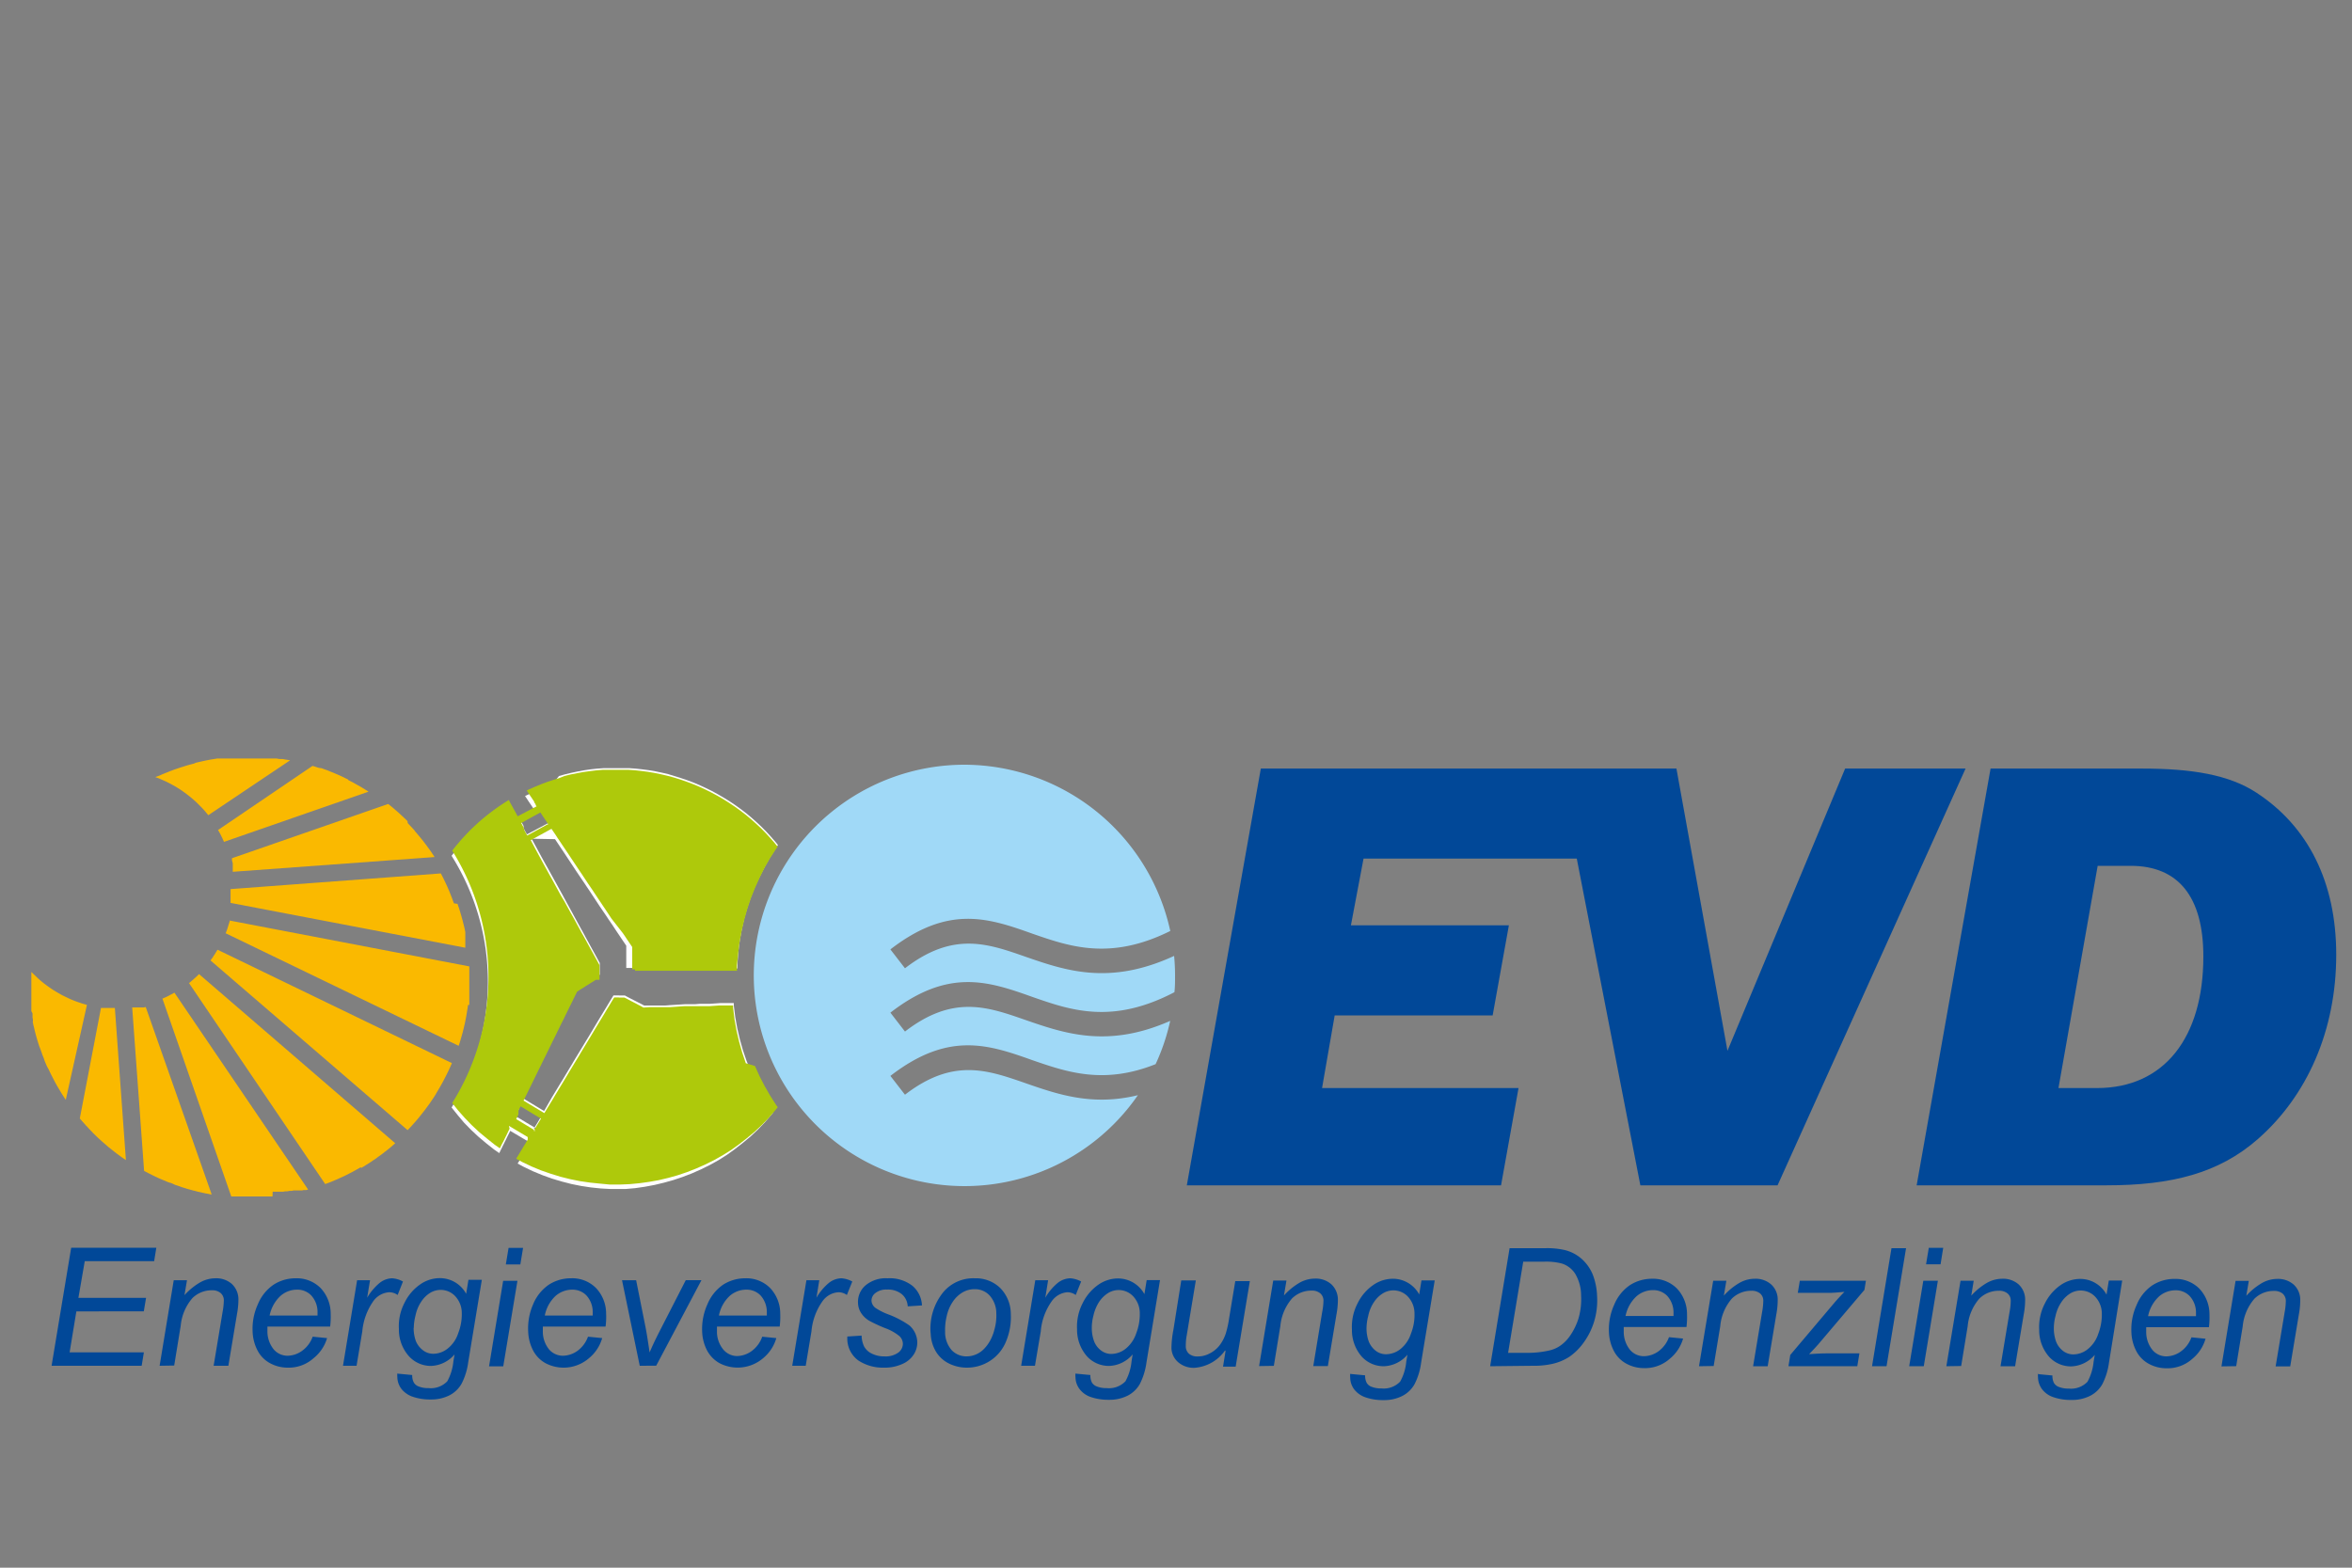 <svg id="Ebene_1" data-name="Ebene 1" xmlns="http://www.w3.org/2000/svg" width="300" height="200" viewBox="0 0 300 200"><rect x="0" y="0" width="300" height="200" fill="#808080" stroke="none"/><defs><style>.cls-1{fill:#fff;}.cls-1,.cls-2,.cls-3,.cls-4,.cls-5{fill-rule:evenodd;}.cls-2{fill:#014898;}.cls-3{fill:#a0d9f7;}.cls-4{fill:#fab900;}.cls-5{fill:#aec90b;}</style></defs><title>evd</title><path class="cls-1" d="M78.94,127h.56l.06,0,0,0h0l0,0,0,0h0l0,0,0,0h0l0,0,0,0h0l0,0,0,0,0,0,0,0h.08l0,0h0l0,0,0,0h0l.06,0,.33.18.17.09.33.17.17.08.16.09.34.17.17.09.17.08.17.09.17.09.28.15.77,0,.64,0,.64,0,.64,0,.64-.05,1.91-.12.64,0,.64,0,.64-.05.64,0,.63,0,1.28-.09.63,0,.64,0,.46,0,0,.33.18,1.45.26,1.44.33,1.41.39,1.38.46,1.35.53,1.32.59,1.29.64,1.26.7,1.22.76,1.18.21.29-.25.31-.86,1-.89.93-.94.88-1,.83-1,.78-1,.72-1.06.67-1.1.61-1.13.56-1.15.51-1.17.45-1.19.4-1.21.34-1.21.29-1.23.23-1.24.18-1.25.11-1.25,0H77.9l-1.26-.07-1.26-.13-1.25-.19-1.25-.25-1.24-.32-1.24-.37-1.22-.44-1.21-.5-1.19-.57-.76-.41.08-.12.11-.18.11-.18.32-.53.1-.17.32-.54.1-.17.32-.54,0-.07,0-.06,0-.07,0-.06,0-.06-2.4-1.42-.19.39-.1.19-.19.39-.09.19-.1.19-.12.25-.13.25-.12.25-.12.24-.12.25-.12.25v0l-.66-.46-1-.79-1-.84-.94-.88-.89-.91-.84-1-.75-.94a30.15,30.15,0,0,0,0-32.11v0l.26-.33.26-.32.27-.32.27-.32.28-.31.28-.3.28-.3.29-.29.29-.29.29-.28.3-.27.3-.27.3-.27.31-.26.31-.26.32-.25.32-.25.33-.24.33-.23.33-.24.33-.23.34-.22.34-.22.29-.18,0,.09.09.17.09.17.09.17.09.16.1.17.09.17.18.34.09.16.09.17.09.17.1.16,2.4-1.27-.12-.17-.05-.09-.06-.08-.05-.08-.06-.09-.06-.08-.15-.23-.16-.23-.16-.23-.15-.23-.15-.23-.18-.26.29-.14.75-.34.76-.31.77-.29.78-.27L71.3,99l.79-.22.8-.19.8-.17.81-.15.81-.12.82-.09L77,98l.82,0,.82,0h.83l.83,0,.82.06.82.09.83.11.82.14.82.17.82.19L86,99l.81.25.8.27.8.3.79.33.78.36.78.38.77.42.76.44.76.47.73.49.71.51.69.53.67.56.65.58.63.59.6.61.58.63.56.64.36.45-.21.29-.75,1.18-.7,1.22-.64,1.26L96.33,113l-.52,1.32-.46,1.35-.4,1.38-.32,1.41-.26,1.44-.19,1.46-.11,1.48,0,.71H92.12l-.67,0-.67,0-1.34,0h-.67l-.67,0h-.67l-1.34,0-.67,0H84.08l-.67,0-.67,0H81l0,0,0,0v0h0v0l0,0,0,0v0h0l0-.06,0,0v0h0l0,0,0,0h0l0,0,0,0H80.6l0,0,0,0,0,0h0l0,0,0,0,0,0,0,0h0v0h0l0,0h-.07l0,0,0,0H80l-.07,0h0l0,0h0l-.05,0,0,0,0,0h0l0-1v-1.84l-.35-.52-.28-.41-.27-.41-.28-.41-.27-.41-.27-.41-.28-.41-.28-.41-.27-.41-.28-.41-.28-.41-.28-.41-.27-.41-.27-.41-.27-.41-.27-.41-.27-.41-.28-.41-.27-.41-.28-.41-.83-1.23-.27-.41-.27-.41-.82-1.24-.27-.41-.28-.41-.27-.41-.51-.76L67.81,107l1,1.84.27.5.27.49.27.49.28.49.27.49.27.49.27.49.27.49.27.49.27.49.27.49.27.5.27.5.27.49.27.49.27.5.27.49.27.5.27.49.27.49.27.49.27.5.27.49.27.5.27.49.27.49.27.49.39.72h0l0,0h0v0h0v0h0v0h0v0h0l0,0,0,0v.1l0,.07v.16h0v1.16l0,0-.16.1-.17.1-.17.1-.16.1-.16.1-.17.11-.16.1-.16.1-.16.1-.17.1-.16.11L74,126l-.16.11-.27.17-.26.53-.2.42-.21.42-.2.42-.62,1.26-.21.42-.2.42-.2.42-.21.42-.21.41-.21.42-.2.42-.2.42-.2.42-.62,1.25-.21.42L68.78,136l-.2.42-.82,1.67-.62,1.26-.39.79,2.65,1.6,1-1.75.28-.46.83-1.37.28-.45.82-1.37.28-.46.27-.46.27-.45.28-.46.28-.46.83-1.37.28-.46.82-1.37.27-.46.83-1.37.28-.46.27-.45.28-.46.28-.46.12-.2H79ZM68.09,144l.29-.49.06-.09.06-.1.06-.1.06-.1.06-.1.06-.1.29-.49-2.59-1.57-.27.54,0,.1-.05.1,0,.1,0,.1,0,.1,0,.1-.23.47,2.47,1.48Zm1.87-39-.33-.51-.07-.09-.06-.09-.06-.09-.07-.09-.06-.09-.06-.09-.3-.44-2.44,1.35.27.5,0,.1,0,.1.05.1,0,.1.38.69L69.94,105Z"/><path class="cls-2" d="M6.58,174.24l2.5-15.06H19.94l-.28,1.72H10.81L10,165.58h8.63l-.29,1.72H9.74l-.86,5.23h9.47l-.28,1.71Zm13.78,0,1.8-10.91h1.69l-.32,1.9a8.48,8.48,0,0,1,2-1.63,4,4,0,0,1,1.93-.52,3,3,0,0,1,2.11.72,2.68,2.68,0,0,1,.84,1.92,10.23,10.23,0,0,1-.18,1.91l-1.1,6.61H27.25l1.15-6.92a8.5,8.5,0,0,0,.15-1.48,1.22,1.22,0,0,0-.42-.89,1.63,1.63,0,0,0-1.09-.34,3.5,3.5,0,0,0-2.5,1,6.28,6.28,0,0,0-1.49,3.52l-.83,5.08Zm19.54-3.71,1.82.18A5.15,5.15,0,0,1,40,173.27a4.74,4.74,0,0,1-3.29,1.21,4.69,4.69,0,0,1-2.25-.56,3.84,3.84,0,0,1-1.61-1.63,5.6,5.6,0,0,1-.63-2.43,7.46,7.46,0,0,1,.67-3.46,5.58,5.58,0,0,1,2-2.5,5.15,5.15,0,0,1,2.81-.82,4.3,4.3,0,0,1,3.17,1.22,4.77,4.77,0,0,1,1.31,3.3,10.1,10.1,0,0,1-.07,1.64h-8c0,.22,0,.41,0,.58a3.65,3.65,0,0,0,.81,2.34,2.32,2.32,0,0,0,1.75.8,3.23,3.23,0,0,0,1.85-.62,3.78,3.78,0,0,0,1.36-1.81Zm-5.52-2.7H40.5c0-.19,0-.33,0-.41a3.11,3.11,0,0,0-.79-2.14,2.43,2.43,0,0,0-1.83-.75,3.2,3.2,0,0,0-2.13.82,4.7,4.7,0,0,0-1.36,2.48Zm9.37,6.41,1.8-10.91H47.2l-.37,2.23a7.19,7.19,0,0,1,1.57-1.87,2.64,2.64,0,0,1,1.62-.61,3.31,3.31,0,0,1,1.38.41l-.68,1.72a1.85,1.85,0,0,0-1.07-.35,2.71,2.71,0,0,0-2,1.09,7.94,7.94,0,0,0-1.44,3.91l-.73,4.38Zm6.94,1,1.89.18a1.84,1.84,0,0,0,.2.95,1.16,1.16,0,0,0,.57.49,3.27,3.27,0,0,0,1.31.23,2.9,2.9,0,0,0,2.39-.87,6.53,6.53,0,0,0,.78-2.55l.15-.88a4.14,4.14,0,0,1-3,1.47A3.78,3.78,0,0,1,52.14,173a5.08,5.08,0,0,1-1.26-3.45,6.42,6.42,0,0,1,.73-3.37,6.08,6.08,0,0,1,2-2.33,4.38,4.38,0,0,1,2.46-.79,3.81,3.81,0,0,1,3.39,2l.29-1.79h1.71l-1.74,10.53a8.29,8.29,0,0,1-.83,2.7,3.73,3.73,0,0,1-1.56,1.51,5.12,5.12,0,0,1-2.38.53,6.76,6.76,0,0,1-2.28-.34,3.11,3.11,0,0,1-1.46-1,2.55,2.55,0,0,1-.53-1.5,3.53,3.53,0,0,1,0-.55Zm2.07-5.81a4.94,4.94,0,0,0,.29,1.68A2.83,2.83,0,0,0,54,172.3a2.15,2.15,0,0,0,1.29.41,3,3,0,0,0,1.78-.64,4.1,4.1,0,0,0,1.38-2,6.56,6.56,0,0,0,.45-2.57,3.13,3.13,0,0,0-.84-2.14,2.53,2.53,0,0,0-1.88-.8,2.59,2.59,0,0,0-1.3.37,3.67,3.67,0,0,0-1.13,1.1,4.91,4.91,0,0,0-.75,1.79,6.67,6.67,0,0,0-.22,1.57Zm11.76-8.12.35-2.11h1.85l-.35,2.11Zm-2.14,13,1.8-10.91H66l-1.81,10.91ZM75,170.53l1.81.18a5.15,5.15,0,0,1-1.68,2.56,4.95,4.95,0,0,1-5.53.65A3.92,3.92,0,0,1,68,172.29a5.6,5.6,0,0,1-.63-2.43A7.59,7.59,0,0,1,68,166.4a5.6,5.6,0,0,1,2-2.5,5.15,5.15,0,0,1,2.81-.82A4.27,4.27,0,0,1,76,164.3a4.73,4.73,0,0,1,1.31,3.3,9.08,9.08,0,0,1-.07,1.64h-8c0,.22,0,.41,0,.58a3.59,3.59,0,0,0,.8,2.34,2.32,2.32,0,0,0,1.76.8,3.26,3.26,0,0,0,1.85-.62A3.84,3.84,0,0,0,75,170.53Zm-5.52-2.7h6.12c0-.19,0-.33,0-.41a3.11,3.11,0,0,0-.79-2.14,2.46,2.46,0,0,0-1.83-.75,3.22,3.22,0,0,0-2.14.82,4.63,4.63,0,0,0-1.35,2.48Zm12.12,6.41-2.26-10.91h1.8l1.2,6c.13.65.3,1.73.52,3.21.32-.77.74-1.66,1.25-2.66l3.36-6.56h2l-5.77,10.91Zm15.61-3.71,1.81.18a5.15,5.15,0,0,1-1.68,2.56,5,5,0,0,1-5.54.65,4,4,0,0,1-1.61-1.63,5.6,5.6,0,0,1-.63-2.43,7.59,7.59,0,0,1,.67-3.46,5.65,5.65,0,0,1,2-2.5,5.19,5.19,0,0,1,2.82-.82,4.27,4.27,0,0,1,3.16,1.22,4.73,4.73,0,0,1,1.31,3.3,10.1,10.1,0,0,1-.07,1.64h-8c0,.22,0,.41,0,.58a3.59,3.59,0,0,0,.8,2.34A2.32,2.32,0,0,0,94,173a3.26,3.26,0,0,0,1.85-.62,3.84,3.84,0,0,0,1.36-1.81Zm-5.52-2.7h6.12c0-.19,0-.33,0-.41a3.15,3.15,0,0,0-.79-2.14,2.46,2.46,0,0,0-1.83-.75,3.2,3.2,0,0,0-2.14.82,4.63,4.63,0,0,0-1.35,2.48Zm9.36,6.41,1.81-10.91h1.64l-.36,2.23a7,7,0,0,1,1.56-1.87,2.64,2.64,0,0,1,1.62-.61,3.39,3.39,0,0,1,1.39.41l-.69,1.72a1.85,1.85,0,0,0-1.07-.35,2.7,2.7,0,0,0-2,1.09,7.83,7.83,0,0,0-1.45,3.91l-.73,4.38Zm7-3.73,1.85-.12a3.42,3.42,0,0,0,.31,1.37,2.14,2.14,0,0,0,1,.93,3.38,3.38,0,0,0,1.56.35,2.79,2.79,0,0,0,1.82-.49,1.39,1.39,0,0,0,.57-1.16,1.4,1.4,0,0,0-.41-.91,6.19,6.19,0,0,0-1.9-1.06,20.7,20.7,0,0,1-1.92-.89,3.17,3.17,0,0,1-1.08-1,2.47,2.47,0,0,1-.41-1.3,2.76,2.76,0,0,1,.93-2.22,4,4,0,0,1,2.84-.93,4.75,4.75,0,0,1,3.16.95,3.49,3.49,0,0,1,1.23,2.51l-1.82.12a2.17,2.17,0,0,0-.76-1.56,2.8,2.8,0,0,0-1.88-.58,2.22,2.22,0,0,0-1.48.44,1.21,1.21,0,0,0-.5,1,1.24,1.24,0,0,0,.51.9,7.91,7.91,0,0,0,1.62.82A11.88,11.88,0,0,1,116,169.1a2.94,2.94,0,0,1,1,2.08,2.85,2.85,0,0,1-.43,1.59,3.26,3.26,0,0,1-1.47,1.24,5.43,5.43,0,0,1-2.38.47,5.66,5.66,0,0,1-3.26-.93,3.46,3.46,0,0,1-1.38-3Zm10.65-.41a7.37,7.37,0,0,1,1.65-5.29,5,5,0,0,1,4-1.73,4.44,4.44,0,0,1,3.23,1.24,4.73,4.73,0,0,1,1.35,3.32,8,8,0,0,1-.61,3.5,5.31,5.31,0,0,1-2.05,2.48,5.39,5.39,0,0,1-2.91.86,5.1,5.1,0,0,1-2.34-.54,4,4,0,0,1-1.66-1.54,4.82,4.82,0,0,1-.65-2.3Zm1.85-.19a3.46,3.46,0,0,0,.84,2.34,2.57,2.57,0,0,0,1.91.79,3,3,0,0,0,1.17-.24,3.1,3.1,0,0,0,1.06-.73,4.84,4.84,0,0,0,.81-1.13,6,6,0,0,0,.51-1.36,6.37,6.37,0,0,0,.23-2,3.39,3.39,0,0,0-.84-2.29,2.53,2.53,0,0,0-1.91-.82,3,3,0,0,0-1.57.42,3.87,3.87,0,0,0-1.25,1.21,5.31,5.31,0,0,0-.77,1.87,7.37,7.37,0,0,0-.19,1.89Zm9.7,4.33,1.8-10.91h1.64l-.36,2.23a7,7,0,0,1,1.56-1.87,2.67,2.67,0,0,1,1.63-.61,3.35,3.35,0,0,1,1.38.41l-.69,1.72a1.85,1.85,0,0,0-1.07-.35,2.7,2.7,0,0,0-1.95,1.09,7.75,7.75,0,0,0-1.44,3.91l-.74,4.38Zm6.94,1,1.89.18a2,2,0,0,0,.19.95,1.23,1.23,0,0,0,.58.49,3.27,3.27,0,0,0,1.31.23,2.9,2.9,0,0,0,2.39-.87,6.53,6.53,0,0,0,.78-2.55l.14-.88a4.12,4.12,0,0,1-3,1.47,3.78,3.78,0,0,1-2.82-1.22,5.14,5.14,0,0,1-1.27-3.45,6.52,6.52,0,0,1,.73-3.37,6.17,6.17,0,0,1,2-2.33,4.43,4.43,0,0,1,2.46-.79,3.84,3.84,0,0,1,3.4,2l.29-1.79h1.7l-1.73,10.53a8.54,8.54,0,0,1-.83,2.7,3.73,3.73,0,0,1-1.56,1.51,5.14,5.14,0,0,1-2.39.53,6.84,6.84,0,0,1-2.28-.34,3,3,0,0,1-1.45-1,2.56,2.56,0,0,1-.54-1.5,2.68,2.68,0,0,1,0-.55Zm2.07-5.81a4.94,4.94,0,0,0,.29,1.68,2.68,2.68,0,0,0,.93,1.21,2.14,2.14,0,0,0,1.28.41,3,3,0,0,0,1.79-.64,4.23,4.23,0,0,0,1.38-2,6.74,6.74,0,0,0,.45-2.57,3.13,3.13,0,0,0-.84-2.14,2.55,2.55,0,0,0-3.18-.43,3.8,3.8,0,0,0-1.14,1.1,5.28,5.28,0,0,0-.75,1.79,6.07,6.07,0,0,0-.21,1.57Zm17,2.85a5.21,5.21,0,0,1-3.91,2.22,3,3,0,0,1-2.08-.72,2.48,2.48,0,0,1-.85-1.78,12.8,12.8,0,0,1,.25-2.35l1-6.3h1.86l-1.16,7a7,7,0,0,0-.12,1.36,1.26,1.26,0,0,0,.41,1,1.63,1.63,0,0,0,1.12.34,3.16,3.16,0,0,0,1.51-.38,3.74,3.74,0,0,0,1.24-1,5.13,5.13,0,0,0,.81-1.52,12.83,12.83,0,0,0,.44-2l.78-4.71h1.86l-1.81,10.91H156l.32-2Zm4.34,2,1.8-10.91h1.69l-.32,1.9a8.48,8.48,0,0,1,2-1.63,4,4,0,0,1,1.93-.52,3,3,0,0,1,2.11.72,2.68,2.68,0,0,1,.84,1.92,10.23,10.23,0,0,1-.18,1.91l-1.1,6.61h-1.86l1.14-6.92a7.81,7.81,0,0,0,.16-1.48,1.22,1.22,0,0,0-.42-.89,1.63,1.63,0,0,0-1.09-.34,3.5,3.5,0,0,0-2.5,1,6.28,6.28,0,0,0-1.49,3.52l-.83,5.08Zm11.63,1,1.89.18a2,2,0,0,0,.2.95,1.16,1.16,0,0,0,.57.49,3.29,3.29,0,0,0,1.32.23,2.89,2.89,0,0,0,2.38-.87,6.36,6.36,0,0,0,.78-2.55l.15-.88a4.14,4.14,0,0,1-3,1.47,3.78,3.78,0,0,1-2.82-1.22,5.13,5.13,0,0,1-1.26-3.45,6.52,6.52,0,0,1,.73-3.37,6.08,6.08,0,0,1,2-2.33,4.38,4.38,0,0,1,2.46-.79,3.81,3.81,0,0,1,3.39,2l.29-1.79H183l-1.74,10.53a8.29,8.29,0,0,1-.83,2.7,3.73,3.73,0,0,1-1.56,1.51,5.09,5.09,0,0,1-2.38.53,6.76,6.76,0,0,1-2.28-.34,3.11,3.11,0,0,1-1.46-1,2.55,2.55,0,0,1-.53-1.5,3.53,3.53,0,0,1,0-.55Zm2.07-5.81a4.94,4.94,0,0,0,.29,1.68,2.83,2.83,0,0,0,.93,1.21,2.15,2.15,0,0,0,1.29.41,3,3,0,0,0,1.79-.64,4.15,4.15,0,0,0,1.37-2,6.38,6.38,0,0,0,.45-2.57,3.13,3.13,0,0,0-.84-2.14,2.54,2.54,0,0,0-3.17-.43,3.59,3.59,0,0,0-1.14,1.1,4.91,4.91,0,0,0-.75,1.79,6.67,6.67,0,0,0-.22,1.57Zm15.77,4.83,2.48-15.06h4.54a10.07,10.07,0,0,1,2.51.24,5.06,5.06,0,0,1,2.15,1.13,5.49,5.49,0,0,1,1.41,2,8.34,8.34,0,0,1,.55,2.74,9.3,9.3,0,0,1-.4,3.32,9,9,0,0,1-1.32,2.62,7.5,7.5,0,0,1-1.78,1.78A6.73,6.73,0,0,1,198,174a10.65,10.65,0,0,1-2.46.24Zm2.29-1.71h2.39a12.22,12.22,0,0,0,2.85-.3,4,4,0,0,0,1.31-.54,5,5,0,0,0,1.27-1.22,8.26,8.26,0,0,0,1.15-2.3,8.68,8.68,0,0,0,.34-2.93,5.44,5.44,0,0,0-.76-2.81,3.17,3.17,0,0,0-1.68-1.29,7.93,7.93,0,0,0-2.28-.24h-2.66l-1.93,11.63Zm20.5-2,1.82.18a5.15,5.15,0,0,1-1.68,2.56,4.74,4.74,0,0,1-3.29,1.21,4.69,4.69,0,0,1-2.25-.56,3.89,3.89,0,0,1-1.61-1.63,5.6,5.6,0,0,1-.63-2.43,7.59,7.59,0,0,1,.67-3.46,5.58,5.58,0,0,1,2-2.5,5.18,5.18,0,0,1,2.81-.82,4.3,4.3,0,0,1,3.17,1.22,4.73,4.73,0,0,1,1.31,3.3,10.1,10.1,0,0,1-.07,1.64h-8c0,.22,0,.41,0,.58a3.65,3.65,0,0,0,.81,2.34,2.32,2.32,0,0,0,1.75.8,3.26,3.26,0,0,0,1.86-.62,3.83,3.83,0,0,0,1.35-1.81Zm-5.52-2.7h6.12v-.41a3.15,3.15,0,0,0-.79-2.14,2.47,2.47,0,0,0-1.84-.75,3.2,3.2,0,0,0-2.13.82,4.7,4.7,0,0,0-1.36,2.48Zm9.37,6.41,1.81-10.91h1.68l-.32,1.9a8.3,8.3,0,0,1,2-1.63,3.93,3.93,0,0,1,1.92-.52,3,3,0,0,1,2.11.72,2.6,2.6,0,0,1,.84,1.92,10.23,10.23,0,0,1-.18,1.91l-1.1,6.61h-1.86l1.15-6.92a8.5,8.5,0,0,0,.15-1.48,1.21,1.21,0,0,0-.41-.89,1.68,1.68,0,0,0-1.1-.34,3.52,3.52,0,0,0-2.5,1,6.21,6.21,0,0,0-1.48,3.52l-.84,5.08Zm11.41,0,.23-1.44,5.58-6.6c.4-.47.84-.95,1.33-1.45-.88.08-1.51.13-1.89.13h-4.06l.26-1.55H238l-.19,1.17-5.63,6.64c-.31.38-.79.9-1.43,1.56,1-.07,1.74-.1,2.12-.1h4.3l-.27,1.64Zm10.66,0,2.48-15.06h1.86l-2.49,15.06Zm6.89-13,.35-2.11h1.84l-.34,2.11Zm-2.15,13,1.8-10.91h1.86l-1.8,10.91Zm4.74,0,1.81-10.91h1.68l-.31,1.9a8.48,8.48,0,0,1,2-1.63,4,4,0,0,1,1.92-.52,3,3,0,0,1,2.12.72,2.63,2.63,0,0,1,.83,1.92,10.23,10.23,0,0,1-.18,1.91l-1.1,6.61h-1.86l1.15-6.92a7.6,7.6,0,0,0,.15-1.48,1.17,1.17,0,0,0-.41-.89,1.66,1.66,0,0,0-1.1-.34,3.5,3.5,0,0,0-2.49,1,6.21,6.21,0,0,0-1.49,3.52l-.83,5.08Zm11.64,1,1.89.18a2,2,0,0,0,.19.95,1.23,1.23,0,0,0,.58.49,3.27,3.27,0,0,0,1.31.23,2.9,2.9,0,0,0,2.39-.87,6.53,6.53,0,0,0,.78-2.55l.15-.88a4.15,4.15,0,0,1-3,1.47,3.78,3.78,0,0,1-2.82-1.22,5.14,5.14,0,0,1-1.27-3.45,6.52,6.52,0,0,1,.73-3.37,6.17,6.17,0,0,1,2-2.33,4.43,4.43,0,0,1,2.47-.79,3.81,3.81,0,0,1,3.39,2l.29-1.79h1.71L269,173.86a8.54,8.54,0,0,1-.83,2.7,3.73,3.73,0,0,1-1.56,1.51,5.12,5.12,0,0,1-2.38.53,6.76,6.76,0,0,1-2.28-.34,3,3,0,0,1-1.46-1,2.63,2.63,0,0,1-.54-1.5,3.63,3.63,0,0,1,0-.55Zm2.07-5.81a4.94,4.94,0,0,0,.29,1.68,2.75,2.75,0,0,0,.93,1.21,2.14,2.14,0,0,0,1.28.41,3,3,0,0,0,1.79-.64,4.16,4.16,0,0,0,1.38-2,6.74,6.74,0,0,0,.45-2.57,3.13,3.13,0,0,0-.84-2.14,2.55,2.55,0,0,0-3.18-.43,3.67,3.67,0,0,0-1.13,1.1,5.1,5.1,0,0,0-.76,1.79,6.07,6.07,0,0,0-.21,1.57Zm17.53,1.12,1.82.18a5.15,5.15,0,0,1-1.68,2.56,4.74,4.74,0,0,1-3.29,1.21,4.69,4.69,0,0,1-2.25-.56,3.84,3.84,0,0,1-1.61-1.63,5.6,5.6,0,0,1-.63-2.43,7.46,7.46,0,0,1,.67-3.46,5.58,5.58,0,0,1,2-2.5,5.15,5.15,0,0,1,2.81-.82,4.3,4.3,0,0,1,3.17,1.22,4.77,4.77,0,0,1,1.31,3.3,10.1,10.1,0,0,1-.07,1.64h-8c0,.22,0,.41,0,.58a3.65,3.65,0,0,0,.81,2.34,2.3,2.3,0,0,0,1.75.8,3.23,3.23,0,0,0,1.85-.62,3.78,3.78,0,0,0,1.36-1.81Zm-5.52-2.7h6.12c0-.19,0-.33,0-.41a3.11,3.11,0,0,0-.79-2.14,2.44,2.44,0,0,0-1.83-.75,3.2,3.2,0,0,0-2.13.82,4.7,4.7,0,0,0-1.36,2.48Zm9.37,6.41,1.8-10.91h1.69l-.32,1.9a8.48,8.48,0,0,1,2-1.63,4,4,0,0,1,1.93-.52,3,3,0,0,1,2.11.72,2.64,2.64,0,0,1,.84,1.92,10.23,10.23,0,0,1-.18,1.91l-1.1,6.61h-1.86l1.15-6.92a8.5,8.5,0,0,0,.15-1.48,1.25,1.25,0,0,0-.41-.89,1.68,1.68,0,0,0-1.1-.34,3.5,3.5,0,0,0-2.5,1,6.28,6.28,0,0,0-1.49,3.52l-.83,5.08Z"/><path class="cls-2" d="M244.47,151.22h24.22c8.27,0,14.32-1.53,19.3-5.9,6.29-5.51,10-13.86,10-23.52,0-9.27-3.6-16.39-10.19-20.68-3.52-2.3-8.27-3.07-14.63-3.07H253.9l-9.43,53.17Zm18.09-12.41,5-28.35h4.21c6.05,0,9.27,3.91,9.27,11.57,0,10.34-5,16.78-13.56,16.78Z"/><polygon class="cls-2" points="209.23 151.22 226.73 151.22 250.71 98.05 235.35 98.05 220.34 134.06 213.83 98.05 199.59 98.05 198.89 98.05 160.82 98.05 151.38 151.22 191.46 151.22 193.69 138.81 168.63 138.81 170.24 129.54 190.39 129.54 192.46 118.05 172.31 118.05 173.92 109.54 201.12 109.54 209.23 151.22 209.23 151.22"/><path class="cls-3" d="M123,97.56a26.94,26.94,0,0,1,26.27,21.21c-7.64,3.8-12.81,2-17.57.35-5.61-2-10.72-3.73-18.13,2l1.86,2.41c6.1-4.7,10.48-3.18,15.27-1.51,5.18,1.8,10.79,3.75,19.06-.07.08.83.12,1.67.12,2.53,0,.7,0,1.41-.08,2.1-7.93,4.15-13.23,2.31-18.1.61-5.61-2-10.72-3.73-18.13,2l1.86,2.41c6.1-4.7,10.48-3.18,15.27-1.51,5.08,1.76,10.57,3.67,18.56.15a26.56,26.56,0,0,1-1.86,5.52c-6.63,2.65-11.34,1-15.7-.5-5.61-2-10.72-3.73-18.13,2l1.86,2.4c6.1-4.7,10.48-3.17,15.27-1.51,4.16,1.45,8.59,3,14.44,1.57A26.88,26.88,0,1,1,123,97.56Z"/><path class="cls-4" d="M37,97,26.57,104l-.2-.24-.22-.27-.23-.26-.24-.25-.25-.25-.25-.25-.25-.24-.26-.23-.27-.23-.27-.22-.27-.21-.28-.21-.28-.2-.29-.2-.3-.19-.29-.18-.3-.17-.31-.17-.31-.16-.31-.16-.32-.14-.32-.14-.32-.14-.33-.12-.11,0,.17-.09L20.2,99l.25-.1.24-.11.24-.1.25-.1.25-.1.24-.1.25-.09.25-.1.26-.09.25-.08.25-.09.26-.08.26-.08.25-.08.26-.08.26-.07.27-.07.26-.07L25,97.3l.27-.06.26-.06.27-.06.27-.06.4-.08.41-.08.4-.06.41-.07.4,0,.4,0,.4,0,.41,0,.4,0,.4,0,.4,0,.4,0h2l.4,0,.39,0,.39,0,.4,0,.39,0,.39,0,.38.06.39,0,.39.07.38.06L37,97Zm7.41,2.51.27.14.28.14.27.15.26.15.27.15.27.15.26.16.26.16.26.16L47,101l0,0-18.45,6.41,0-.07-.09-.18-.08-.19-.09-.18-.09-.19-.09-.18-.1-.18-.1-.18-.1-.17,0,0,12.05-8.18.25.07.3.1.29.09L41,98l.29.11.29.1.29.11.28.12.29.11.28.12.28.12.28.12.28.13.28.13.28.14.27.13ZM52.89,106l.22.25.22.26.22.26.21.26.22.27.2.27.21.27.2.28.2.27.2.28.19.29.19.28.06.1-25.74,1.88v-.06l0-.2,0-.2,0-.2,0-.2,0-.2-.05-.2-.05-.2,0-.2v-.07l19.92-6.92.21.16.26.21.26.22.25.22.26.22.25.23.25.23.24.23.25.23.24.24L52,105l.23.25.23.24.23.25.23.26Zm5.47,9.31.08.25.09.25.08.26.08.25.07.25.08.26.07.26.07.25.07.26.06.26.07.26.06.26.06.27.05.26,0,.19,0,.19,0,.19,0,.19,0,.19,0,.19,0,.19,0,.19,0,.19,0,.19v.1l-29.94-5.72v-.06l0-.2,0-.2,0-.21v-1.09l26.82-2v0l.12.23.12.23.12.24.11.23.11.23.11.24.11.23.1.24.11.24.1.24.1.25.09.24.1.24.09.25.09.25.09.24Zm1.34,12.89-.05.37-.06.36-.06.37-.06.36-.07.36-.07.36-.08.36-.08.35-.09.36-.09.35-.1.35-.1.35-.1.35-.11.35-.08.22L28.78,119.06l0,0,.08-.19.07-.19.07-.2.06-.19.06-.19.06-.2.06-.19.06-.2,0-.07,30.56,5.85v2l0,.37V126l0,.37,0,.37,0,.37,0,.37,0,.37,0,.36Zm-4.05,11.29-.2.32-.2.31-.21.31-.21.31-.22.3-.22.3-.22.3-.23.29-.23.29-.23.29-.24.29-.24.28-.25.28-.25.28-.25.27-.26.27,0,0L26.85,122.53l0,0,.12-.17.12-.16.11-.17.11-.17.11-.17.11-.18.11-.17.1-.18,0,0,29.9,14.47v0l-.15.34-.15.34-.16.34-.16.33-.17.34-.17.33-.17.33-.18.32-.18.33-.19.32-.19.32-.19.31ZM46,148.92l-.32.18-.32.18-.32.18-.33.17-.33.17-.33.17-.34.16-.34.15-.34.16-.34.14-.35.15-.35.14-.35.13-.16.06L24.09,125.39l.06,0,.16-.13.15-.14.16-.13.15-.14.15-.13.15-.14.15-.14.14-.15.05,0,25,21.56-.18.16-.27.24-.28.23-.28.23-.29.22-.29.23-.29.22-.3.21-.29.22-.31.2-.3.21-.31.2-.31.19-.31.2-.32.19Zm-11.24,3.72-.27,0-.27,0-.26,0-.27,0-.27,0H30.28l-.26,0-.26,0-.26,0h0l-8.79-25.26.07,0,.19-.09.19-.08.19-.09.18-.09.18-.1.18-.09.18-.1.18-.1,0,0,17.06,25.13h-.06l-.17.05-.18,0-.18,0-.18.05-.18,0-.18,0-.18,0-.18,0-.18,0-.18,0-.27.06-.27,0-.27.05-.26,0-.27.05-.27,0-.27,0-.27,0-.26,0-.27,0ZM21.68,150.9l-.32-.12-.31-.13-.31-.13-.31-.13-.31-.14-.3-.14-.31-.15-.3-.15-.3-.15-.3-.16-.23-.12-1.52-20.85h.05l.2,0,.2,0,.2,0,.2,0,.21,0,.2,0,.21,0,.2-.05.06,0L27,152.38H26.9l-.33-.07-.34-.06-.33-.07-.34-.08-.33-.07-.33-.09-.33-.08-.32-.09-.33-.09-.32-.1-.33-.1-.32-.11-.32-.11-.32-.11L22,151l-.31-.12Zm-9.87-6.43-.22-.22-.21-.22-.21-.23-.21-.22-.2-.23-.21-.23-.2-.23-.17-.2,2.7-14.1h.06l.2,0,.21,0h.2l.21,0h.89L16.06,148h0l-.25-.17-.25-.17-.25-.18-.24-.18-.25-.18-.24-.19-.24-.19-.24-.19-.24-.19-.23-.2-.23-.2-.23-.2-.23-.2-.23-.21-.22-.2-.23-.22-.21-.21-.22-.21ZM4.2,130.33l0-.26-.05-.26,0-.26,0-.26L4,129l0-.27,0-.26,0-.26,0-.26,0-.26,0-.26,0-.26,0-.26,0-.26,0-.26v-.26l0-.25V124l.07.07.25.24.25.24.25.24.26.23.26.22.27.22.28.21.27.2.29.2.28.19.3.18.29.18.3.17.3.17.31.15.31.15.31.15.32.14.32.13.33.12.32.11.33.11.34.1.28.08L8.39,140.31l-.1-.14-.21-.33-.21-.32-.2-.34-.2-.33-.2-.34-.19-.34-.18-.34-.18-.35-.18-.35-.17-.35-.17-.36L6,136.06l-.16-.36-.15-.37L5.58,135l-.15-.37-.13-.38-.14-.38L5,133.46l-.12-.38-.12-.38-.11-.39-.11-.39-.1-.39-.09-.4-.1-.4-.08-.4Z"/><path class="cls-5" d="M78.92,127.26h.42l0,0h.07l0,0h0l0,0h.08l0,0,0,0h.07l0,0h0l0,0,0,0,0,0,0,0h.08l0,0h0l0,0h0l0,0,.34.17.16.09.33.18.17.08.17.09.33.17.17.09.16.09.17.08.16.09.28.15.77-.05.64,0,.63,0,.64,0,.64,0,1.91-.13.64,0,.64,0,.64,0,.63,0,.64,0,1.28-.09.63,0,.64,0,.46,0,0,.32.18,1.46.26,1.44.33,1.41.39,1.38.46,1.36L96.3,136l.58,1.29.65,1.26.7,1.22.76,1.19.21.29-.25.32-.86,1-.89.93-.94.88-1,.83-1,.78-1,.72-1.07.67-1.1.62-1.13.56-1.15.51-1.17.46-1.18.4-1.21.34-1.22.29-1.23.22-1.24.17-1.25.12-1.26.05H77.77L76.51,151l-1.26-.13L74,150.69l-1.25-.25-1.24-.31-1.24-.38L69,149.31l-1.21-.5-1.19-.57-.76-.41.07-.13.11-.17.11-.18.32-.54.11-.17.32-.54.11-.17.32-.54,0-.07,0-.06,0-.07,0-.07,0-.06-2.4-1.43L65,144l-.1.19-.19.4-.09.19-.1.2-.12.24-.12.25-.13.25L64,146l-.12.25-.12.25,0,0-.66-.46-1-.8-1-.83-.94-.88-.89-.92-.84-.95-.75-.94a30.34,30.34,0,0,0,0-32.2l0,0,.26-.33.26-.32.27-.32.27-.32.28-.31.28-.3.28-.3.29-.3.29-.29.3-.28.3-.28.3-.28.31-.27.31-.26.32-.26.31-.25.33-.25.32-.24.33-.24.33-.23.34-.23.34-.22.34-.22.29-.18,0,.09.09.17.09.17.09.16.1.17.09.17.09.17.19.33.09.17.09.16.09.17.09.17,2.41-1.27-.12-.17,0-.09-.06-.08-.06-.09-.06-.08,0-.09-.16-.23-.15-.23-.16-.23-.15-.23-.16-.24-.17-.26.28-.14.75-.33.77-.32.77-.29.78-.26.78-.24L72,99l.8-.2.81-.16.81-.15.81-.11.82-.1.82-.07.83,0,.83,0h.82l.83,0,.83.06.83.09.83.11.82.14.82.17.82.19.82.22.81.25.8.28.8.3.8.33.78.36.78.39.77.41.76.44.76.48.73.49.72.52.69.53.67.56.64.57.63.59.6.61.58.63.56.64.36.45-.21.29-.76,1.18-.7,1.22L96.88,112l-.58,1.29-.53,1.33L95.31,116l-.39,1.39-.33,1.41-.26,1.43-.18,1.46L94,123.14v.71l-.6,0H92.08l-.67,0h-.67l-1.34,0H88.06l-.67,0-1.34,0-.67,0H84l-.67,0H82l-.67,0H81v0l0,0,0,0v0h0v0h0l0,0v0l0,0h0v0h0l0-.06,0-.06h0l0,0,0,0h0l0-.06,0,0h0v0h0l0,0h0l0,0,0,0h0l0,0,0,0v0h0l0,0h0l0,0,0,0h-.07l0,0,0,0h0l0,0h-.12l-.06,0h0l0,0h-.05l0,0-.06,0h0l0,0h0l0-1v-1.85l-.35-.52-.28-.41-.27-.41-.28-.41L78,117.2l-.27-.41-.28-.42-.27-.41-.28-.41-.27-.41-.28-.41-.27-.41-.28-.42-.27-.41-.28-.41-.28-.41-.27-.41-.28-.42-.27-.41-.28-.41-.82-1.23-.28-.42-.27-.41-.83-1.23-.27-.41-.28-.41-.27-.42-.51-.75-2.64,1.45,1,1.88.27.49.27.5.27.49.27.49.27.5.28.49.27.49.27.5.27.49.27.5.28.49L72,115l.27.5.27.49.27.5.28.49.27.49.27.5.27.49.27.5.28.49.27.49.27.5.27.49.28.5.27.49.27.49.39.72h0v0h0v0h0v0h0v0h0v0h0v0h0v0h0v0l0,0,0,0v.08l0,.06v0h0v.13h0V124h0v.39h0v.14h0v.08h0v.23h0V125L76,125l-.17.11-.16.1-.16.1-.17.1-.16.11-.16.1-.17.1-.16.1-.16.11-.16.1-.16.1-.17.1-.16.11-.27.17-.26.53-.21.42-.2.42-.21.42-.62,1.26-.2.42-.21.41-.21.42-.2.42-.21.42-.2.42-.21.42-.21.42-.2.42-.62,1.26-.21.42-.61,1.25-.21.42-.82,1.68-.62,1.26-.39.79,2.65,1.6,1.07-1.76.27-.46.83-1.37.28-.46.82-1.37.28-.46.27-.45.28-.46.28-.46.27-.46.83-1.37.28-.46.82-1.37.28-.46.83-1.37.27-.46.28-.45.27-.46.28-.46.12-.19h.63Zm-10.86,17,.29-.48.06-.1.06-.1.06-.1.06-.09.06-.1.06-.1.29-.48-2.6-1.57-.27.55,0,.1,0,.1,0,.1,0,.11-.05.1,0,.1-.24.47,2.47,1.49Zm1.88-39.09-.34-.51-.06-.09-.07-.1-.06-.09-.06-.1-.07-.09-.06-.1-.29-.44L66.48,105l.27.5.06.1,0,.1.06.1,0,.1.38.69,2.59-1.42Z"/></svg>